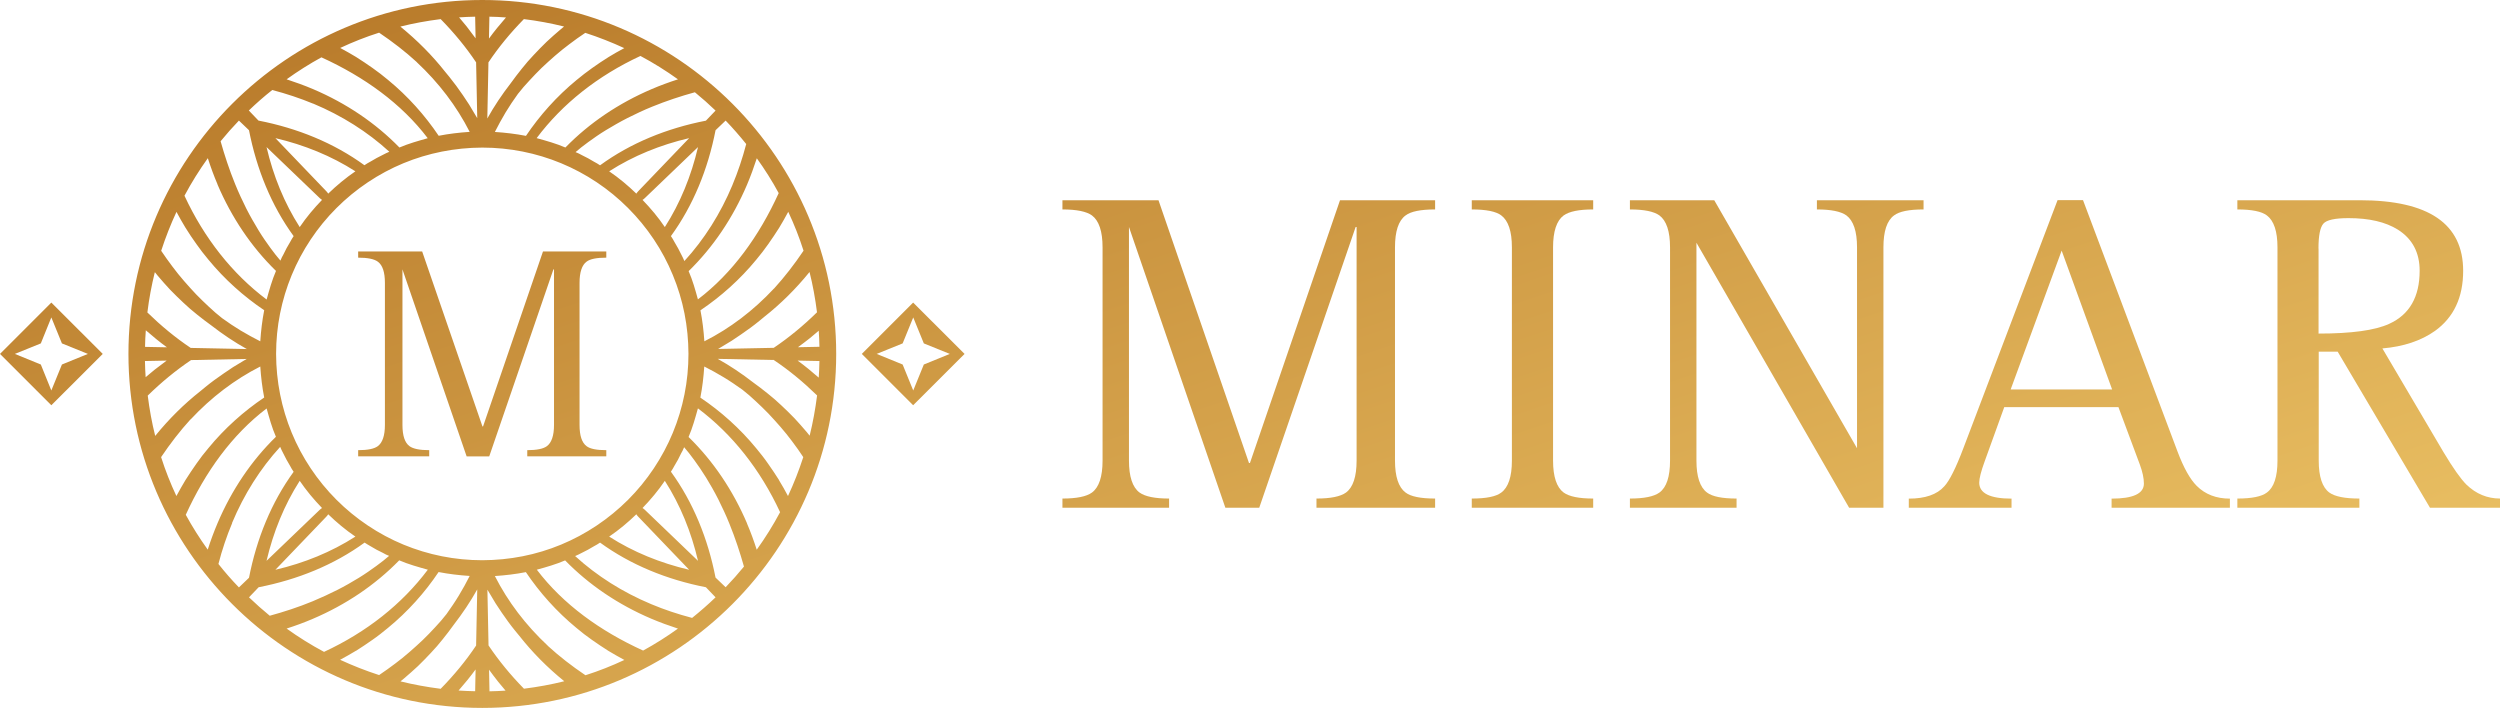 <svg width="784" height="222" viewBox="0 0 784 222" fill="none" xmlns="http://www.w3.org/2000/svg">
    <g clip-path="url(#clip0_10915_64574)">
        <path
            d="M151.242 0C90.042 0 40.281 49.8 40.281 110.986C40.281 172.173 90.069 222 151.242 222C212.415 222 262.231 172.201 262.231 110.986C262.231 49.772 212.443 0 151.242 0ZM253.896 136.622C253.597 136.24 253.297 135.886 252.998 135.505C251.717 134.006 250.437 132.535 249.13 131.146C247.768 129.729 246.379 128.394 244.99 127.087L242.893 125.18C242.158 124.553 241.422 123.954 240.687 123.355C239.216 122.156 237.718 121.039 236.22 119.949C232.598 117.143 228.948 114.691 225.08 112.539L242.648 112.893C247.414 116.081 251.935 119.813 256.239 124.008C255.694 128.285 254.931 132.481 253.924 136.567L253.896 136.622ZM164.316 215.979C160.121 211.702 156.39 207.153 153.203 202.413L152.849 184.923C153.067 185.277 153.312 185.686 153.585 186.149C154.184 187.157 154.783 188.192 155.41 189.2C156.036 190.181 156.69 191.134 157.343 192.115C158.678 194.076 160.121 196.065 161.619 197.89L162.9 199.443C166.931 204.565 171.642 209.332 176.954 213.637C172.841 214.672 168.619 215.435 164.316 215.979ZM125.613 213.664C125.967 213.364 126.348 213.064 126.702 212.765C128.2 211.484 129.671 210.204 131.06 208.896C132.476 207.534 133.811 206.145 135.118 204.755L137.025 202.658C137.651 201.922 138.251 201.187 138.85 200.451C140.048 198.98 141.165 197.482 142.254 195.983C145.06 192.333 147.511 188.71 149.663 184.841L149.309 202.44C146.122 207.207 142.391 211.73 138.196 216.007C133.92 215.462 129.726 214.699 125.64 213.691L125.613 213.664ZM89.852 197.128C92.657 196.229 95.408 195.221 98.077 194.076C108.481 189.636 117.633 183.452 125.095 175.824C125.123 175.797 125.15 175.742 125.177 175.715C128.091 176.968 131.142 177.813 134.165 178.657C126.076 189.445 114.991 198.217 101.618 204.429C97.532 202.249 93.61 199.797 89.852 197.1V197.128ZM78.085 187.32L81.109 184.16C93.392 181.763 104.75 177.131 114.337 170.157C114.936 170.566 115.563 170.92 116.216 171.302L118.096 172.391L120.057 173.372L121.01 173.89L122.018 174.325C120.955 175.252 119.594 176.341 118.014 177.486C116.434 178.63 114.555 179.965 112.512 181.218C110.469 182.471 108.154 183.806 105.73 185.032C103.334 186.23 100.664 187.484 98.022 188.573C93.61 190.399 88.98 191.897 84.595 193.096C82.362 191.27 80.183 189.336 78.113 187.347L78.085 187.32ZM48.588 85.378C48.888 85.76 49.188 86.114 49.487 86.495C50.767 87.994 52.047 89.465 53.355 90.854C54.717 92.271 56.106 93.606 57.495 94.913L59.592 96.82C60.327 97.447 61.063 98.046 61.798 98.645C63.269 99.844 64.767 100.961 66.265 102.051C69.887 104.857 73.537 107.309 77.404 109.461L59.81 109.107C55.043 105.919 50.522 102.187 46.219 97.992C46.736 93.715 47.526 89.519 48.534 85.433L48.588 85.378ZM138.196 5.993C142.391 10.271 146.149 14.82 149.309 19.56L149.663 37.05C149.445 36.669 149.2 36.287 148.927 35.824C148.355 34.816 147.729 33.781 147.102 32.773C146.476 31.792 145.822 30.839 145.169 29.858C143.834 27.896 142.391 25.935 140.893 24.082L139.612 22.53C135.581 17.408 130.87 12.668 125.558 8.336C129.671 7.301 133.893 6.538 138.196 5.993ZM176.872 8.336C176.518 8.636 176.136 8.936 175.782 9.235C174.284 10.516 172.814 11.796 171.425 13.104C170.008 14.466 168.674 15.855 167.366 17.245L165.46 19.342C164.833 20.078 164.234 20.813 163.635 21.549C162.437 23.02 161.32 24.518 160.23 26.017C157.425 29.64 154.974 33.291 152.822 37.159L153.176 19.56C156.363 14.793 160.094 10.271 164.289 5.993C168.565 6.511 172.759 7.301 176.845 8.309L176.872 8.336ZM212.633 24.872C209.828 25.771 207.077 26.779 204.408 27.924C194.004 32.364 184.852 38.548 177.389 46.176C177.362 46.203 177.335 46.231 177.308 46.258C174.393 45.005 171.343 44.16 168.292 43.316C176.382 32.528 187.467 23.756 200.84 17.544C204.925 19.724 208.847 22.175 212.606 24.872H212.633ZM224.399 34.68L221.376 37.84C209.092 40.237 197.735 44.869 188.175 51.843C187.576 51.434 186.949 51.053 186.296 50.726L184.416 49.636L182.483 48.655L181.502 48.138L180.494 47.702C181.556 46.776 182.918 45.686 184.498 44.542C186.078 43.398 187.957 42.063 190.027 40.809C192.07 39.584 194.385 38.221 196.809 36.995C199.206 35.797 201.875 34.516 204.517 33.454C208.929 31.656 213.532 30.13 217.917 28.932C220.15 30.757 222.329 32.691 224.399 34.68ZM242.729 90.473C236.274 97.392 228.921 102.977 220.886 107.036C220.668 103.74 220.287 100.498 219.66 97.311C226.061 93.006 232.08 87.639 237.173 81.428C238.481 79.875 239.733 78.241 240.905 76.579C242.076 74.917 243.247 73.174 244.364 71.403C245.344 69.796 246.27 68.134 247.196 66.418C249.048 70.368 250.655 74.427 251.99 78.622C249.13 82.872 246.052 86.849 242.757 90.473H242.729ZM253.869 85.297C254.904 89.41 255.667 93.633 256.211 97.937C251.935 102.133 247.414 105.865 242.648 109.079L225.189 109.434C225.543 109.216 225.952 108.998 226.415 108.698C227.423 108.099 228.458 107.499 229.438 106.873C230.419 106.246 231.372 105.592 232.352 104.911C234.313 103.576 236.302 102.133 238.127 100.634L239.679 99.354C244.799 95.322 249.566 90.609 253.869 85.297ZM218.87 93.905C218.053 90.909 217.209 87.885 215.956 85.024C223.609 77.56 229.819 68.379 234.259 57.945C235.403 55.248 236.411 52.469 237.337 49.636C239.842 53.123 242.158 56.774 244.2 60.56C238.072 74.018 229.683 85.678 218.843 93.905H218.87ZM229.71 57.999C225.952 66.99 220.859 75.053 214.621 81.864C214.077 80.502 213.287 79.222 212.66 77.887L211.544 75.952C211.19 75.299 210.836 74.645 210.4 74.045C217.372 64.456 222.003 53.096 224.399 40.837L227.559 37.813C229.819 40.156 231.971 42.635 234.014 45.168C232.843 49.609 231.426 53.886 229.71 57.972V57.999ZM202.229 159.887C201.984 159.642 201.739 159.478 201.494 159.315C204.054 156.672 206.423 153.839 208.493 150.788C213.341 158.361 216.773 166.834 218.898 175.878L202.229 159.887ZM216.119 178.684C207.077 176.559 198.606 173.127 191.035 168.278C194.085 166.207 196.918 163.837 199.56 161.276C199.696 161.521 199.887 161.767 200.132 162.012L216.119 178.684ZM196.972 156.727C190.953 162.747 183.735 167.569 175.973 170.784C168.183 174.026 159.849 175.66 151.242 175.688C142.636 175.688 134.301 173.999 126.512 170.784C118.749 167.569 111.532 162.747 105.512 156.727C99.493 150.706 94.7 143.514 91.486 135.723C88.272 127.931 86.61 119.595 86.583 110.986C86.583 102.378 88.272 94.041 91.486 86.25C94.7 78.459 99.493 71.267 105.512 65.246C111.532 59.225 118.749 54.404 126.512 51.189C134.301 47.974 142.636 46.312 151.242 46.285C159.849 46.285 168.183 47.974 175.973 51.189C183.735 54.404 190.953 59.198 196.972 65.246C202.992 71.267 207.812 78.459 210.999 86.25C214.24 94.041 215.874 102.378 215.902 110.986C215.902 119.595 214.213 127.931 210.999 135.723C207.785 143.487 202.992 150.706 196.972 156.727ZM102.353 162.012C102.598 161.767 102.762 161.521 102.925 161.276C105.567 163.837 108.399 166.207 111.45 168.278C103.878 173.127 95.435 176.559 86.365 178.684L102.353 162.012ZM83.587 175.878C85.712 166.834 89.143 158.361 93.991 150.788C96.061 153.839 98.431 156.672 100.991 159.315C100.746 159.478 100.501 159.642 100.256 159.887L83.587 175.878ZM100.256 62.113C100.501 62.358 100.746 62.522 100.991 62.685C98.431 65.328 96.061 68.161 93.991 71.212C89.143 63.639 85.712 55.194 83.587 46.122L100.256 62.113ZM86.365 43.316C95.408 45.441 103.878 48.873 111.45 53.722C108.427 55.793 105.567 58.163 102.925 60.724C102.762 60.479 102.598 60.233 102.353 59.988L86.365 43.316ZM200.132 59.988C199.887 60.233 199.723 60.479 199.56 60.724C196.918 58.163 194.085 55.793 191.035 53.722C198.606 48.873 207.05 45.441 216.119 43.316L200.132 59.988ZM218.898 46.122C216.773 55.166 213.341 63.639 208.493 71.212C206.423 68.161 204.054 65.328 201.494 62.685C201.739 62.549 201.984 62.358 202.229 62.113L218.898 46.122ZM190.844 17.898C189.074 18.988 187.331 20.187 185.669 21.358C184.008 22.53 182.401 23.783 180.821 25.09C174.611 30.185 169.246 36.205 164.942 42.607C161.728 41.981 158.487 41.599 155.192 41.382C156.227 39.338 157.343 37.295 158.542 35.279C159.767 33.236 161.047 31.356 162.437 29.422L164.18 27.297L166.005 25.281C167.23 23.946 168.537 22.584 169.872 21.276C172.541 18.77 175.456 16.155 178.506 13.894C180.113 12.641 181.829 11.469 183.545 10.298C187.739 11.66 191.825 13.267 195.774 15.092C194.058 15.991 192.397 16.945 190.79 17.926L190.844 17.898ZM153.34 12.069L153.476 5.231C155.219 5.258 156.935 5.34 158.678 5.476C156.799 7.628 155.001 9.807 153.34 12.096V12.069ZM149.145 12.014C148.219 10.761 147.266 9.48 146.285 8.227C145.523 7.274 144.76 6.375 143.97 5.449C145.632 5.34 147.32 5.258 149.009 5.231L149.145 12.014ZM130.706 19.506C137.624 25.962 143.208 33.318 147.293 41.354C143.997 41.572 140.756 41.954 137.57 42.58C133.266 36.178 127.901 30.158 121.691 25.063C120.138 23.756 118.504 22.502 116.843 21.331C115.181 20.16 113.438 18.988 111.668 17.871C110.061 16.89 108.399 15.964 106.684 15.038C110.633 13.185 114.691 11.578 118.886 10.243C123.134 13.104 127.111 16.182 130.706 19.479V19.506ZM134.138 43.343C131.142 44.188 128.119 45.032 125.259 46.258C117.796 38.603 108.617 32.392 98.186 27.951C95.489 26.807 92.711 25.799 89.879 24.872C93.365 22.366 97.015 20.051 100.801 17.98C114.255 24.11 125.913 32.5 134.138 43.343ZM98.24 32.5C107.228 36.26 115.29 41.354 122.099 47.593C120.738 48.138 119.457 48.928 118.123 49.554L116.189 50.671C115.535 51.025 114.909 51.38 114.283 51.815C104.695 44.841 93.338 40.21 81.054 37.813L78.031 34.653C80.373 32.392 82.825 30.239 85.385 28.223C89.824 29.395 94.1 30.811 98.186 32.5H98.24ZM78.085 40.837C80.482 53.096 85.112 64.483 92.085 74.045C91.676 74.645 91.322 75.271 90.968 75.925L89.879 77.805L88.898 79.766L88.381 80.72L87.945 81.728C87.019 80.665 85.93 79.303 84.785 77.723C83.642 76.143 82.307 74.263 81.054 72.193C79.829 70.15 78.467 67.834 77.241 65.409C76.043 62.985 74.79 60.342 73.728 57.7C71.93 53.286 70.405 48.655 69.179 44.297C71.004 42.063 72.938 39.883 74.926 37.813L78.085 40.837ZM68.199 57.836C72.638 68.243 78.821 77.396 86.447 84.861C86.447 84.888 86.501 84.915 86.556 84.942C85.303 87.857 84.459 90.909 83.614 93.933C72.829 85.841 64.059 74.727 57.849 61.378C60.028 57.291 62.479 53.368 65.175 49.609C66.074 52.415 67.082 55.166 68.226 57.836H68.199ZM58.148 71.376C59.238 73.146 60.409 74.89 61.607 76.552C62.751 78.213 64.031 79.821 65.339 81.401C70.432 87.612 76.451 92.979 82.852 97.283C82.225 100.498 81.844 103.74 81.626 107.036C79.583 106.001 77.541 104.884 75.525 103.685C73.482 102.459 71.603 101.179 69.669 99.79L67.545 98.046L65.529 96.221C64.195 94.968 62.833 93.687 61.526 92.325C59.02 89.655 56.405 86.74 54.145 83.689C52.892 82.055 51.721 80.366 50.549 78.649C51.911 74.454 53.518 70.368 55.343 66.445C56.269 68.161 57.195 69.823 58.176 71.43L58.148 71.376ZM52.347 108.916L45.483 108.78C45.511 107.036 45.592 105.293 45.728 103.576C47.88 105.456 50.059 107.254 52.347 108.916ZM45.483 113.22L52.265 113.084C51.012 114.01 49.732 114.964 48.452 115.972C47.499 116.735 46.6 117.497 45.674 118.287C45.565 116.626 45.483 114.937 45.456 113.22H45.483ZM59.864 112.921L77.35 112.566C76.996 112.784 76.587 113.03 76.124 113.302C75.117 113.901 74.082 114.501 73.101 115.127C72.121 115.754 71.167 116.408 70.187 117.089C68.226 118.424 66.237 119.867 64.413 121.366L62.86 122.646C57.74 126.678 52.973 131.391 48.67 136.703C47.635 132.59 46.873 128.367 46.328 124.063C50.604 119.867 55.152 116.135 59.919 112.921H59.864ZM59.782 131.527C66.237 124.608 73.591 119.023 81.626 114.937C81.844 118.233 82.225 121.475 82.852 124.662C76.451 128.967 70.432 134.333 65.339 140.545C64.031 142.097 62.751 143.732 61.607 145.394C60.436 147.056 59.265 148.799 58.148 150.57C57.168 152.177 56.242 153.866 55.316 155.555C53.464 151.605 51.857 147.546 50.522 143.351C53.382 139.101 56.46 135.123 59.755 131.5L59.782 131.527ZM83.614 128.095C84.459 131.091 85.276 134.115 86.529 136.976C78.875 144.44 72.665 153.621 68.226 164.055C67.082 166.752 66.047 169.531 65.148 172.364C62.642 168.877 60.327 165.226 58.257 161.44C64.385 147.982 72.774 136.322 83.614 128.095ZM72.774 164.001C76.533 155.01 81.626 146.947 87.863 140.136C88.408 141.498 89.198 142.779 89.824 144.113L90.941 146.048C91.295 146.701 91.649 147.355 92.085 147.955C85.112 157.544 80.482 168.904 78.085 181.191L74.926 184.215C72.665 181.872 70.514 179.42 68.498 176.859C69.642 172.418 71.086 168.141 72.802 164.055L72.774 164.001ZM111.641 204.102C113.411 202.985 115.154 201.813 116.816 200.642C118.477 199.498 120.084 198.217 121.664 196.91C127.874 191.815 133.239 185.822 137.542 179.393C140.729 180.019 143.997 180.401 147.293 180.618C146.258 182.662 145.141 184.705 143.916 186.721C142.69 188.764 141.41 190.617 140.021 192.578L138.278 194.703L136.453 196.719C135.227 198.054 133.92 199.416 132.558 200.724C129.889 203.23 126.975 205.845 123.924 208.106C122.29 209.359 120.601 210.531 118.886 211.702C114.691 210.34 110.606 208.733 106.656 206.908C108.372 205.981 110.034 205.055 111.641 204.074V204.102ZM149.145 209.932L149.009 216.769C147.266 216.742 145.523 216.66 143.807 216.551C145.686 214.399 147.484 212.22 149.145 209.932ZM153.34 209.986C154.266 211.266 155.219 212.52 156.227 213.8C156.989 214.753 157.752 215.652 158.542 216.579C156.88 216.688 155.192 216.769 153.503 216.797L153.367 210.013L153.34 209.986ZM171.779 202.494C164.861 196.038 159.277 188.682 155.192 180.646C158.487 180.428 161.728 180.046 164.915 179.42C169.218 185.822 174.584 191.842 180.794 196.937C182.346 198.244 183.981 199.525 185.642 200.669C187.303 201.84 189.046 203.012 190.817 204.129C192.424 205.11 194.112 206.036 195.801 206.962C191.852 208.815 187.794 210.422 183.599 211.757C179.35 208.896 175.374 205.818 171.779 202.522V202.494ZM168.347 178.657C171.343 177.84 174.366 176.968 177.226 175.742C184.689 183.397 193.867 189.609 204.299 194.049C206.995 195.193 209.773 196.201 212.606 197.128C209.12 199.634 205.47 201.949 201.684 204.02C188.229 197.89 176.572 189.5 168.347 178.657ZM204.244 189.472C195.256 185.713 187.194 180.618 180.358 174.38C181.72 173.835 183 173.045 184.335 172.418L186.268 171.302C186.922 170.947 187.576 170.593 188.175 170.157C197.762 177.131 209.12 181.763 221.376 184.16L224.399 187.32C222.057 189.581 219.579 191.733 217.046 193.777C212.606 192.605 208.33 191.189 204.244 189.472ZM224.399 181.163C222.003 168.904 217.372 157.517 210.4 147.927C210.808 147.328 211.162 146.701 211.517 146.048L212.606 144.168L213.587 142.206L214.104 141.253L214.54 140.245C215.466 141.307 216.555 142.67 217.699 144.25C218.843 145.83 220.178 147.737 221.431 149.78C222.683 151.823 224.018 154.139 225.244 156.563C226.442 158.988 227.695 161.603 228.757 164.273C230.555 168.686 232.08 173.317 233.306 177.676C231.481 179.91 229.547 182.09 227.559 184.16L224.399 181.136V181.163ZM234.286 164.164C229.847 153.757 223.664 144.604 216.038 137.139C216.011 137.112 215.956 137.085 215.929 137.058C217.182 134.143 218.026 131.091 218.87 128.067C229.656 136.159 238.426 147.246 244.636 160.622C242.457 164.709 240.006 168.632 237.309 172.391C236.411 169.585 235.403 166.834 234.259 164.164H234.286ZM244.336 150.597C243.22 148.826 242.049 147.083 240.877 145.421C239.733 143.759 238.453 142.152 237.146 140.572C232.053 134.361 226.034 128.994 219.633 124.689C220.259 121.475 220.641 118.233 220.859 114.937C222.901 115.972 224.944 117.089 226.96 118.315C229.002 119.541 230.854 120.821 232.815 122.21L234.94 123.954L236.955 125.779C238.29 127.032 239.652 128.313 240.959 129.675C243.465 132.345 246.08 135.26 248.34 138.311C249.593 139.945 250.764 141.634 251.908 143.351C250.546 147.546 248.939 151.632 247.115 155.555C246.216 153.839 245.262 152.177 244.282 150.57L244.336 150.597ZM250.138 113.084L256.974 113.22C256.947 114.964 256.865 116.707 256.756 118.424C254.605 116.544 252.426 114.746 250.138 113.084ZM250.192 108.916C251.472 107.99 252.725 107.036 254.005 106.028C254.959 105.265 255.857 104.503 256.756 103.713C256.865 105.374 256.947 107.063 256.974 108.752L250.192 108.889V108.916Z"
            fill="url(#paint0_linear_10915_64574)" />
        <path
            d="M112.32 143.105V141.171C115.289 141.171 117.332 140.762 118.476 139.918C119.947 138.828 120.709 136.594 120.709 133.271V88.702C120.709 85.351 119.974 83.144 118.476 82.055C117.332 81.21 115.262 80.801 112.32 80.801V78.867H132.394L151.296 133.734H151.486L170.279 78.867H190.135V80.801C187.111 80.801 185.042 81.21 183.952 82.055C182.481 83.144 181.746 85.378 181.746 88.702V133.271C181.746 136.622 182.481 138.828 183.952 139.918C185.042 140.762 187.111 141.171 190.135 141.171V143.105H165.35V141.171C168.291 141.171 170.361 140.762 171.505 139.918C172.976 138.828 173.738 136.594 173.738 133.271V84.479H173.548L153.42 143.132H146.339L126.211 84.479V133.271C126.211 136.622 126.946 138.828 128.417 139.918C129.588 140.762 131.631 141.171 134.6 141.171V143.105H112.32Z"
            fill="url(#paint1_linear_10915_64574)" />
        <path
            d="M16.097 94.887L0 110.987L16.097 127.087L32.221 110.987L16.097 94.887ZM12.801 114.311L4.657 110.987L12.801 107.691L16.097 99.545L19.42 107.691L27.563 110.987L19.42 114.311L16.097 122.456L12.801 114.311Z"
            fill="url(#paint2_linear_10915_64574)" />
        <path
            d="M286.362 94.887L270.266 110.987L286.362 127.087L302.486 110.987L286.362 94.887ZM283.067 114.311L274.923 110.987L283.067 107.691L286.39 99.545L289.712 107.691L297.856 110.987L289.712 114.311L286.39 122.456L283.067 114.311Z"
            fill="url(#paint3_linear_10915_64574)" />
        <path
            d="M333.18 159.232V156.344C337.619 156.344 340.724 155.718 342.44 154.464C344.646 152.83 345.763 149.479 345.763 144.466V77.558C345.763 72.546 344.646 69.222 342.44 67.56C340.697 66.307 337.619 65.681 333.18 65.681V62.793H363.303L391.683 145.202H391.983L420.227 62.793H450.051V65.681C445.503 65.681 442.425 66.307 440.791 67.56C438.557 69.195 437.468 72.546 437.468 77.558V144.466C437.468 149.479 438.585 152.83 440.791 154.464C442.425 155.718 445.53 156.344 450.051 156.344V159.232H412.846V156.344C417.286 156.344 420.363 155.718 422.107 154.464C424.313 152.83 425.429 149.479 425.429 144.466V71.184H425.13L394.897 159.232H384.275L354.043 71.184V144.466C354.043 149.479 355.159 152.83 357.366 154.464C359.109 155.718 362.186 156.344 366.626 156.344V159.232H333.18Z"
            fill="url(#paint4_linear_10915_64574)" />
        <path
            d="M461.547 159.232V156.344C466.095 156.344 469.173 155.718 470.807 154.464C473.013 152.83 474.13 149.479 474.13 144.466V77.558C474.13 72.546 473.013 69.222 470.807 67.56C469.173 66.307 466.068 65.681 461.547 65.681V62.793H499.623V65.681C495.184 65.681 492.106 66.307 490.363 67.56C488.157 69.195 487.04 72.546 487.04 77.558V144.466C487.04 149.479 488.157 152.83 490.363 154.464C492.106 155.718 495.184 156.344 499.623 156.344V159.232H461.547Z"
            fill="url(#paint5_linear_10915_64574)" />
        <path
            d="M511.141 159.232V156.344C515.58 156.344 518.658 155.718 520.401 154.464C522.634 152.83 523.724 149.479 523.724 144.466V77.558C523.724 72.546 522.607 69.222 520.401 67.56C518.658 66.307 515.58 65.681 511.141 65.681V62.793H537.587L582.364 140.571V77.558C582.364 72.546 581.247 69.222 579.041 67.56C577.298 66.307 574.22 65.681 569.781 65.681V62.793H603.227V65.681C598.678 65.681 595.601 66.307 593.967 67.56C591.733 69.195 590.644 72.546 590.644 77.558V159.232H579.885L532.004 76.115V144.466C532.004 149.479 533.12 152.83 535.327 154.464C536.961 155.718 540.066 156.344 544.587 156.344V159.232H511.141Z"
            fill="url(#paint6_linear_10915_64574)" />
        <path
            d="M598.598 159.232V156.371C603.745 156.371 607.449 155.091 609.737 152.503C611.344 150.786 613.36 146.782 615.729 140.516L645.254 62.766H653.234L682.894 141.66C684.801 146.7 686.789 150.269 688.886 152.367C691.555 155.036 695.014 156.371 699.291 156.371V159.232H662.195V156.371C668.949 156.371 672.327 154.791 672.327 151.658C672.327 149.942 671.891 147.953 671.046 145.665L664.346 127.685H628.53L622.402 144.657C621.258 147.79 620.686 150.024 620.686 151.359C620.686 154.682 624.064 156.371 630.818 156.371V159.232H598.57H598.598ZM646.534 78.594L630.546 122.127H662.358L646.534 78.594Z"
            fill="url(#paint7_linear_10915_64574)" />
        <path
            d="M701.633 159.232V156.344C706.154 156.344 709.259 155.718 710.893 154.464C713.127 152.83 714.216 149.479 714.216 144.466V77.558C714.216 72.546 713.099 69.222 710.893 67.56C709.259 66.307 706.154 65.681 701.633 65.681V62.793H740.009C761.635 62.793 772.447 70.176 772.447 84.941C772.447 93.25 769.506 99.516 763.623 103.766C759.265 106.844 753.791 108.697 747.118 109.269L766.238 141.715C769.234 146.727 771.658 150.16 773.482 151.985C776.478 154.873 779.992 156.344 784.05 156.344V159.232H762.043L733.091 110.277H727.153V144.466C727.153 149.479 728.27 152.83 730.476 154.464C732.219 155.718 735.352 156.344 739.9 156.344V159.232H701.687H701.633ZM727.099 77.967V104.61C737.421 104.61 744.803 103.602 749.242 101.559C755.615 98.671 758.802 93.114 758.802 84.914C758.802 79.22 756.541 74.916 751.993 72.028C748.125 69.604 742.978 68.405 736.495 68.405C732.247 68.405 729.605 68.977 728.597 70.148C727.589 71.32 727.072 73.908 727.072 77.967H727.099Z"
            fill="url(#paint8_linear_10915_64574)" />
    </g>
    <defs>
        <linearGradient id="paint0_linear_10915_64574" x1="112.24" y1="-5.666" x2="422.862" y2="923.264"
            gradientUnits="userSpaceOnUse">
            <stop stop-color="#B87A2A" />
            <stop offset="0.1" stop-color="#C58C39" />
            <stop offset="0.37" stop-color="#E7BC60" />
            <stop offset="0.5" stop-color="#F5CF70" />
            <stop offset="0.63" stop-color="#E7BC60" />
            <stop offset="0.9" stop-color="#C58C39" />
            <stop offset="1" stop-color="#B87A2A" />
        </linearGradient>
        <linearGradient id="paint1_linear_10915_64574" x1="112.239" y1="-5.667" x2="422.861" y2="923.264"
            gradientUnits="userSpaceOnUse">
            <stop stop-color="#B87A2A" />
            <stop offset="0.1" stop-color="#C58C39" />
            <stop offset="0.37" stop-color="#E7BC60" />
            <stop offset="0.5" stop-color="#F5CF70" />
            <stop offset="0.63" stop-color="#E7BC60" />
            <stop offset="0.9" stop-color="#C58C39" />
            <stop offset="1" stop-color="#B87A2A" />
        </linearGradient>
        <linearGradient id="paint2_linear_10915_64574" x1="-9.288" y1="34.98" x2="301.335" y2="963.911"
            gradientUnits="userSpaceOnUse">
            <stop stop-color="#B87A2A" />
            <stop offset="0.1" stop-color="#C58C39" />
            <stop offset="0.37" stop-color="#E7BC60" />
            <stop offset="0.5" stop-color="#F5CF70" />
            <stop offset="0.63" stop-color="#E7BC60" />
            <stop offset="0.9" stop-color="#C58C39" />
            <stop offset="1" stop-color="#B87A2A" />
        </linearGradient>
        <linearGradient id="paint3_linear_10915_64574" x1="233.796" y1="-46.312" x2="544.418" y2="882.619"
            gradientUnits="userSpaceOnUse">
            <stop stop-color="#B87A2A" />
            <stop offset="0.1" stop-color="#C58C39" />
            <stop offset="0.37" stop-color="#E7BC60" />
            <stop offset="0.5" stop-color="#F5CF70" />
            <stop offset="0.63" stop-color="#E7BC60" />
            <stop offset="0.9" stop-color="#C58C39" />
            <stop offset="1" stop-color="#B87A2A" />
        </linearGradient>
        <linearGradient id="paint4_linear_10915_64574" x1="328.468" y1="-77.97" x2="639.09" y2="850.961"
            gradientUnits="userSpaceOnUse">
            <stop stop-color="#B87A2A" />
            <stop offset="0.1" stop-color="#C58C39" />
            <stop offset="0.37" stop-color="#E7BC60" />
            <stop offset="0.5" stop-color="#F5CF70" />
            <stop offset="0.63" stop-color="#E7BC60" />
            <stop offset="0.9" stop-color="#C58C39" />
            <stop offset="1" stop-color="#B87A2A" />
        </linearGradient>
        <linearGradient id="paint5_linear_10915_64574" x1="408.49" y1="-104.722" x2="719.113" y2="824.209"
            gradientUnits="userSpaceOnUse">
            <stop stop-color="#B87A2A" />
            <stop offset="0.1" stop-color="#C58C39" />
            <stop offset="0.37" stop-color="#E7BC60" />
            <stop offset="0.5" stop-color="#F5CF70" />
            <stop offset="0.63" stop-color="#E7BC60" />
            <stop offset="0.9" stop-color="#C58C39" />
            <stop offset="1" stop-color="#B87A2A" />
        </linearGradient>
        <linearGradient id="paint6_linear_10915_64574" x1="477.368" y1="-127.769" x2="787.99" y2="801.161"
            gradientUnits="userSpaceOnUse">
            <stop stop-color="#B87A2A" />
            <stop offset="0.1" stop-color="#C58C39" />
            <stop offset="0.37" stop-color="#E7BC60" />
            <stop offset="0.5" stop-color="#F5CF70" />
            <stop offset="0.63" stop-color="#E7BC60" />
            <stop offset="0.9" stop-color="#C58C39" />
            <stop offset="1" stop-color="#B87A2A" />
        </linearGradient>
        <linearGradient id="paint7_linear_10915_64574" x1="545.868" y1="-150.653" x2="856.49" y2="778.277"
            gradientUnits="userSpaceOnUse">
            <stop stop-color="#B87A2A" />
            <stop offset="0.1" stop-color="#C58C39" />
            <stop offset="0.37" stop-color="#E7BC60" />
            <stop offset="0.5" stop-color="#F5CF70" />
            <stop offset="0.63" stop-color="#E7BC60" />
            <stop offset="0.9" stop-color="#C58C39" />
            <stop offset="1" stop-color="#B87A2A" />
        </linearGradient>
        <linearGradient id="paint8_linear_10915_64574" x1="636.429" y1="-180.947" x2="947.051" y2="747.984"
            gradientUnits="userSpaceOnUse">
            <stop stop-color="#B87A2A" />
            <stop offset="0.1" stop-color="#C58C39" />
            <stop offset="0.37" stop-color="#E7BC60" />
            <stop offset="0.5" stop-color="#F5CF70" />
            <stop offset="0.63" stop-color="#E7BC60" />
            <stop offset="0.9" stop-color="#C58C39" />
            <stop offset="1" stop-color="#B87A2A" />
        </linearGradient>
        <clipPath id="clip0_10915_64574">
            <rect width="784" height="222" fill="white" />
        </clipPath>
    </defs>
</svg>